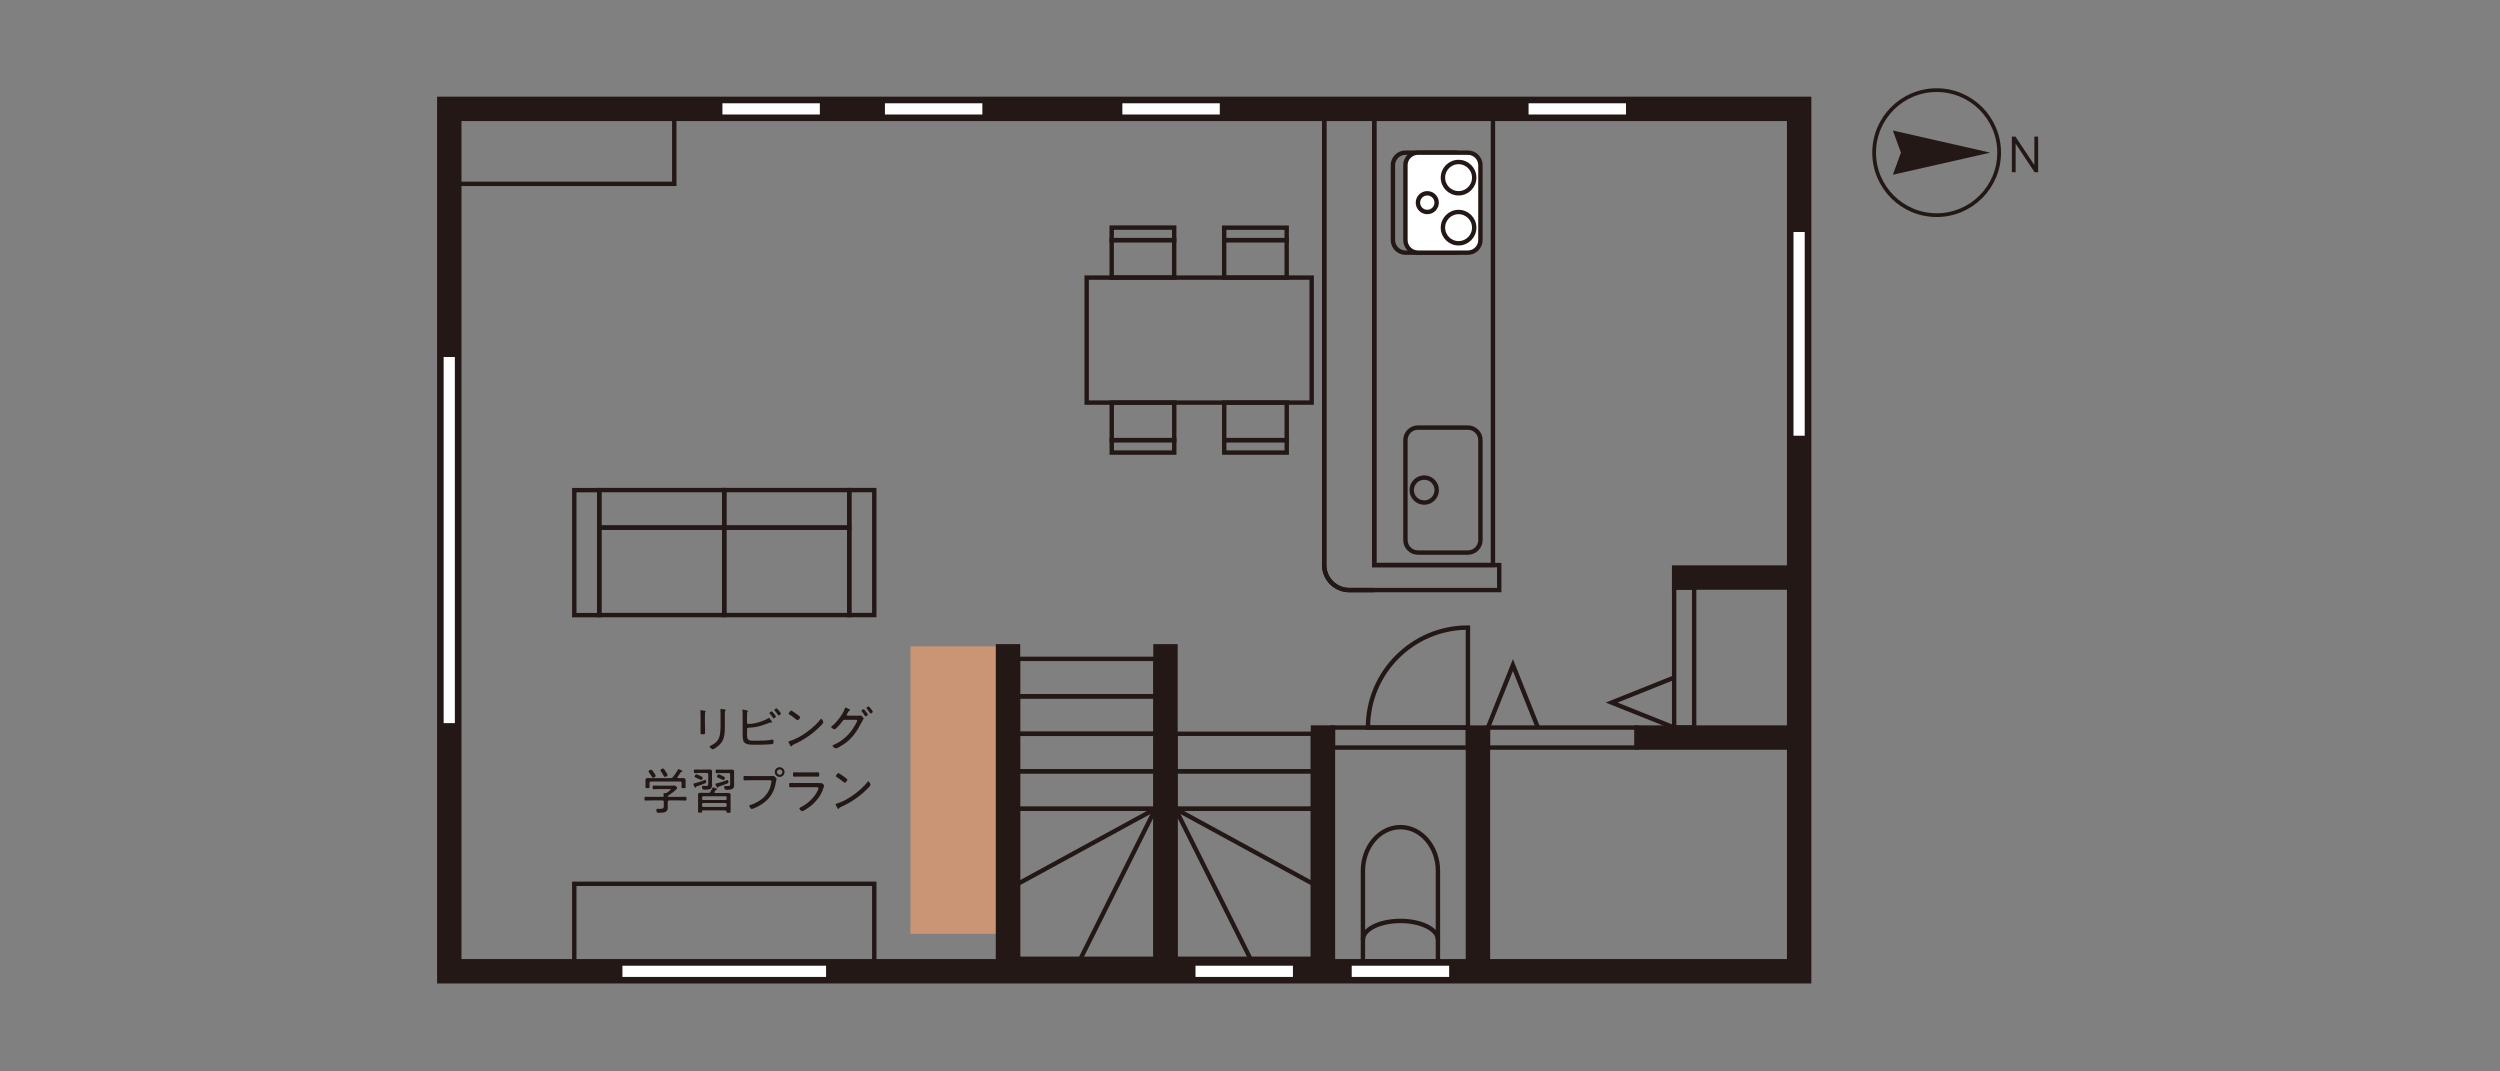 <?xml version="1.0" encoding="utf-8"?>
<!-- Generator: Adobe Illustrator 24.3.0, SVG Export Plug-In . SVG Version: 6.00 Build 0)  -->
<svg version="1.1" id="レイヤー_1" xmlns="http://www.w3.org/2000/svg" xmlns:xlink="http://www.w3.org/1999/xlink" x="0px"
	 y="0px" width="350px" height="150px" viewBox="0 0 350 150" style="enable-background:new 0 0 350 150;" xml:space="preserve">
<rect x="0" y="0" width="350" height="150" fill="#808080" stroke="none"/>
<style type="text/css">
	.st0{fill:#231815;}
	.st1{fill:none;stroke:#231815;stroke-width:0.697;stroke-miterlimit:10;}
	.st2{fill:#FFFFFF;}
	.st3{fill:#C99574;}
	.st4{fill:none;stroke:#231815;stroke-width:0.621;stroke-miterlimit:10;}
	.st5{fill:#FFFFFF;stroke:#231815;stroke-width:0.697;stroke-miterlimit:10;}
	.st6{fill:none;}
	.st7{fill:none;stroke:#231815;stroke-width:1.394;stroke-miterlimit:10;stroke-dasharray:2.789,2.789;}
	.st8{fill:none;stroke:#231815;stroke-width:0.697;stroke-miterlimit:10;stroke-dasharray:2.677,2.677;}
	.st9{fill:#F4E8D1;}
	.st10{fill:none;stroke:#231815;stroke-width:2.223;stroke-miterlimit:10;}
	.st11{fill:none;stroke:#231815;stroke-width:0.616;stroke-miterlimit:10;}
	.st12{fill:#231815;stroke:#231815;stroke-width:0.616;stroke-miterlimit:10;}
	.st13{fill:none;stroke:#231815;stroke-width:0.525;stroke-miterlimit:10;}
	.st14{fill:none;stroke:#231815;stroke-width:0.616;stroke-miterlimit:10;}
	.st15{fill:#231815;stroke:#231815;stroke-width:0.616;stroke-miterlimit:10;}
	.st16{fill:#FFFFFF;stroke:#FFFFFF;stroke-width:0.616;stroke-miterlimit:10;}
	.st17{fill:#FFFFFF;stroke:#231815;stroke-width:0.616;stroke-miterlimit:10;}
	.st18{fill:none;stroke:#231815;stroke-width:0.525;stroke-miterlimit:10;}
	.st19{fill:none;stroke:#231815;stroke-width:0.667;stroke-miterlimit:10;}
	.st20{fill:#FFFFFF;stroke:#231815;stroke-width:0.749;stroke-miterlimit:10;}
	.st21{fill:none;stroke:#231815;stroke-width:0.749;stroke-miterlimit:10;}
	.st22{fill:none;stroke:#231815;stroke-width:0.749;stroke-linecap:square;stroke-miterlimit:10;}
	.st23{fill:none;stroke:#231815;stroke-width:0.665;stroke-miterlimit:10;}
	.st24{fill:none;stroke:#231815;stroke-width:0.747;stroke-miterlimit:10;}
	.st25{fill:none;stroke:#231815;stroke-width:0.747;stroke-linecap:square;stroke-miterlimit:10;}
	.st26{clip-path:url(#SVGID_2_);fill:none;stroke:#DCDDDD;stroke-width:1.079;stroke-miterlimit:10;}
	.st27{fill:none;stroke:#DCDDDD;stroke-width:1.079;stroke-miterlimit:10;}
	.st28{clip-path:url(#SVGID_4_);fill:none;stroke:#DCDDDD;stroke-width:1.079;stroke-miterlimit:10;}
	.st29{clip-path:url(#SVGID_6_);fill:none;stroke:#DCDDDD;stroke-width:1.079;stroke-miterlimit:10;}
	.st30{clip-path:url(#SVGID_8_);fill:none;stroke:#DCDDDD;stroke-width:1.079;stroke-miterlimit:10;}
	.st31{clip-path:url(#SVGID_10_);fill:none;stroke:#DCDDDD;stroke-width:1.079;stroke-miterlimit:10;}
	.st32{clip-path:url(#SVGID_12_);fill:none;stroke:#DCDDDD;stroke-width:1.079;stroke-miterlimit:10;}
	.st33{clip-path:url(#SVGID_14_);fill:none;stroke:#DCDDDD;stroke-width:1.079;stroke-miterlimit:10;}
	.st34{clip-path:url(#SVGID_16_);fill:none;stroke:#DCDDDD;stroke-width:1.079;stroke-miterlimit:10;}
	.st35{clip-path:url(#SVGID_18_);fill:none;stroke:#DCDDDD;stroke-width:1.079;stroke-miterlimit:10;}
	.st36{fill:#B5B5B6;}
	.st37{fill:none;stroke:#B5B5B6;stroke-width:2.158;stroke-miterlimit:10;}
	.st38{fill:#DCDDDD;}
	.st39{fill:none;stroke:#231815;stroke-width:0.957;}
</style>
<g>
	<g>
		<path class="st11" d="M196.76,35.37c-0.96,0-1.75-0.79-1.75-1.75v-10.5c0-0.96,0.79-1.75,1.75-1.75h7c0.96,0,1.75,0.79,1.75,1.75
			v10.5c0,0.96-0.79,1.75-1.75,1.75H196.76z"/>
	</g>
	<path class="st12" d="M61.5,137.38V13.84h191.78v123.54H61.5z M64.3,16.64v117.94h186.18V16.64H64.3z"/>
	
		<rect x="225.98" y="90.66" transform="matrix(-1.346756e-10 1 -1 -1.346756e-10 327.842 -143.721)" class="st11" width="19.6" height="2.8"/>
	<polyline class="st11" points="234.38,94.86 225.63,98.36 234.38,101.86 	"/>
	<polyline class="st11" points="215.31,101.86 211.81,93.11 208.31,101.86 	"/>
	
		<rect x="113.47" y="104.48" transform="matrix(-1.346871e-10 1 -1 -1.346871e-10 244.201 -22.984)" class="st3" width="40.25" height="12.25"/>
	
		<rect x="118.37" y="111.83" transform="matrix(-1.346995e-10 1 -1 -1.346995e-10 254.35 -27.883)" class="st12" width="45.5" height="2.8"/>
	
		<rect x="140.42" y="111.83" transform="matrix(-1.347200e-10 1 -1 -1.347200e-10 276.397 -49.931)" class="st12" width="45.5" height="2.8"/>
	
		<rect x="168.15" y="117.52" transform="matrix(-1.347129e-10 1 -1 -1.347129e-10 304.132 -66.291)" class="st12" width="34.12" height="2.8"/>
	
		<rect x="189.85" y="117.52" transform="matrix(-1.347662e-10 1 -1 -1.347662e-10 325.83 -87.989)" class="st12" width="34.12" height="2.8"/>
	<rect x="234.38" y="79.46" class="st12" width="17.5" height="2.8"/>
	<rect x="229.13" y="101.86" class="st12" width="22.75" height="2.8"/>
	<rect x="208.31" y="101.86" class="st11" width="20.82" height="2.8"/>
	<rect x="186.61" y="101.86" class="st11" width="18.9" height="2.8"/>
	<path class="st11" d="M205.51,101.86h-14c0-7.73,6.27-14,14-14V101.86z"/>
	<g>
		<path class="st11" d="M192.39,82.61h-3.5c-1.92,0-3.5-1.57-3.5-3.5V16.12"/>
	</g>
	
		<rect x="159.14" y="31.87" transform="matrix(-1.347235e-10 1 -1 -1.347235e-10 215.504 -120.273)" class="st11" width="17.5" height="31.5"/>
	
		<rect x="95.45" y="108.68" transform="matrix(-1.345281e-10 1 -1 -1.345281e-10 231.077 28.286)" class="st11" width="11.9" height="42"/>
	
		<rect x="73.57" y="4.92" transform="matrix(-1.346915e-10 1 -1 -1.346915e-10 99.317 -57.98)" class="st11" width="10.15" height="31.5"/>
	<g>
		
			<rect x="104.02" y="71.24" transform="matrix(-1.345459e-10 1 -1 -1.345459e-10 190.132 -30.158)" class="st11" width="12.25" height="17.5"/>
		
			<rect x="86.52" y="71.24" transform="matrix(-1.346942e-10 1 -1 -1.346942e-10 172.634 -12.66)" class="st11" width="12.25" height="17.5"/>
		
			<rect x="107.52" y="62.49" transform="matrix(-1.347928e-10 1 -1 -1.347928e-10 181.383 -38.907)" class="st11" width="5.25" height="17.5"/>
		
			<rect x="111.89" y="75.61" transform="matrix(-1.346196e-10 1 -1 -1.346196e-10 198.006 -43.281)" class="st11" width="17.5" height="3.5"/>
		
			<rect x="73.4" y="75.61" transform="matrix(-1.347235e-10 1 -1 -1.347235e-10 159.51 -4.785)" class="st11" width="17.5" height="3.5"/>
		
			<rect x="90.02" y="62.49" transform="matrix(-1.347928e-10 1 -1 -1.347928e-10 163.885 -21.409)" class="st11" width="5.25" height="17.5"/>
	</g>
	
		<rect x="173.14" y="54.61" transform="matrix(-1.347928e-10 1 -1 -1.347928e-10 234.752 -116.773)" class="st11" width="5.25" height="8.75"/>
	
		<rect x="157.39" y="54.61" transform="matrix(-1.344464e-10 1 -1 -1.344464e-10 219.004 -101.025)" class="st11" width="5.25" height="8.75"/>
	
		<rect x="174.89" y="58.11" transform="matrix(-1.351401e-10 1 -1 -1.351401e-10 238.252 -113.274)" class="st11" width="1.75" height="8.75"/>
	
		<rect x="159.14" y="58.11" transform="matrix(-1.351401e-10 1 -1 -1.351401e-10 222.503 -97.525)" class="st11" width="1.75" height="8.75"/>
	
		<rect x="173.14" y="31.87" transform="matrix(-1.347928e-10 1 -1 -1.347928e-10 212.005 -139.521)" class="st11" width="5.25" height="8.75"/>
	
		<rect x="157.39" y="31.87" transform="matrix(-1.347928e-10 1 -1 -1.347928e-10 196.256 -123.773)" class="st11" width="5.25" height="8.75"/>
	
		<rect x="174.89" y="28.37" transform="matrix(-1.341000e-10 1 -1 -1.341000e-10 208.505 -143.021)" class="st11" width="1.75" height="8.75"/>
	
		<rect x="159.14" y="28.37" transform="matrix(-1.351401e-10 1 -1 -1.351401e-10 192.756 -127.272)" class="st11" width="1.75" height="8.75"/>
	
		<rect x="169.2" y="39.3" transform="matrix(-1.346773e-10 1 -1 -1.346773e-10 248.313 -153.082)" class="st11" width="62.99" height="16.62"/>
	<g>
		<path class="st11" d="M198.51,77.36c-0.96,0-1.75-0.79-1.75-1.75v-14c0-0.96,0.79-1.75,1.75-1.75h7c0.96,0,1.75,0.79,1.75,1.75v14
			c0,0.96-0.79,1.75-1.75,1.75H198.51z"/>
	</g>
	<g>
		<path class="st2" d="M198.51,35.37c-0.96,0-1.75-0.79-1.75-1.75v-10.5c0-0.96,0.79-1.75,1.75-1.75h7c0.96,0,1.75,0.79,1.75,1.75
			v10.5c0,0.96-0.79,1.75-1.75,1.75H198.51z"/>
		<path class="st11" d="M198.51,35.37c-0.96,0-1.75-0.79-1.75-1.75v-10.5c0-0.96,0.79-1.75,1.75-1.75h7c0.96,0,1.75,0.79,1.75,1.75
			v10.5c0,0.96-0.79,1.75-1.75,1.75H198.51z"/>
	</g>
	<path class="st11" d="M192.39,79.11h17.5v3.5h-17.5h-3.5c-1.92,0-3.5-1.57-3.5-3.5V16.12h7V79.11z"/>
	<circle class="st11" cx="199.39" cy="68.61" r="1.75"/>
	<circle class="st11" cx="204.2" cy="24.87" r="2.19"/>
	<circle class="st11" cx="204.2" cy="31.87" r="2.19"/>
	<circle class="st11" cx="199.82" cy="28.37" r="1.31"/>
	<path class="st11" d="M190.81,121.92c0-3.38,2.35-6.12,5.25-6.12s5.25,2.74,5.25,6.12v3.91v8.75h-10.5v-8.75V121.92z"/>
	<path class="st11" d="M190.81,131.55c0-1.45,2.35-2.62,5.25-2.62s5.25,1.18,5.25,2.62"/>
	<g>
		<rect x="142.52" y="92.24" class="st11" width="19.25" height="5.25"/>
		<rect x="142.52" y="97.49" class="st11" width="19.25" height="5.25"/>
		<rect x="142.52" y="102.73" class="st11" width="19.25" height="5.25"/>
		<rect x="142.52" y="107.98" class="st11" width="19.25" height="5.25"/>
		<rect x="142.52" y="113.23" class="st11" width="19.25" height="21"/>
		<line class="st11" x1="151.27" y1="134.23" x2="161.76" y2="113.23"/>
		<line class="st11" x1="142.52" y1="123.73" x2="161.76" y2="113.23"/>
	</g>
	<rect x="164.56" y="102.73" class="st11" width="19.25" height="5.25"/>
	<rect x="164.56" y="107.98" class="st11" width="19.25" height="5.25"/>
	<rect x="164.56" y="113.23" class="st11" width="19.25" height="21"/>
	<line class="st11" x1="175.06" y1="134.23" x2="164.56" y2="113.23"/>
	<line class="st11" x1="183.81" y1="123.73" x2="164.56" y2="113.23"/>
	<g>
		<rect x="61.81" y="49.67" class="st2" width="2.18" height="51.88"/>
		<path class="st0" d="M63.68,49.98v51.26h-1.57V49.98H63.68 M64.3,49.37h-2.8v52.49h2.8V49.37L64.3,49.37z"/>
	</g>
	<g>
		<rect x="250.79" y="32.17" class="st2" width="2.18" height="29.13"/>
		<path class="st0" d="M252.66,32.48V61h-1.57V32.48H252.66 M253.28,31.87h-2.8v29.75h2.8V31.87L253.28,31.87z"/>
	</g>
	<g>
		<rect x="213.69" y="14.15" class="st2" width="14.26" height="2.18"/>
		<path class="st0" d="M227.64,14.46v1.57H214v-1.57H227.64 M228.26,13.84h-14.87v2.8h14.87V13.84L228.26,13.84z"/>
	</g>
	<g>
		<rect x="156.82" y="14.15" class="st2" width="14.26" height="2.18"/>
		<path class="st0" d="M170.77,14.46v1.57h-13.64v-1.57H170.77 M171.39,13.84h-14.87v2.8h14.87V13.84L171.39,13.84z"/>
	</g>
	<g>
		<rect x="167.06" y="134.89" class="st2" width="14.26" height="2.18"/>
		<path class="st0" d="M181.01,135.2v1.57h-13.64v-1.57H181.01 M181.62,134.58h-14.87v2.8h14.87V134.58L181.62,134.58z"/>
	</g>
	<g>
		<rect x="188.93" y="134.89" class="st2" width="14.26" height="2.18"/>
		<path class="st0" d="M202.88,135.2v1.57h-13.64v-1.57H202.88 M203.5,134.58h-14.87v2.8h14.87V134.58L203.5,134.58z"/>
	</g>
	<g>
		<rect x="86.83" y="134.89" class="st2" width="29.13" height="2.18"/>
		<path class="st0" d="M115.65,135.2v1.57H87.14v-1.57H115.65 M116.27,134.58H86.52v2.8h29.75V134.58L116.27,134.58z"/>
	</g>
	<g>
		<rect x="123.58" y="14.15" class="st2" width="14.26" height="2.18"/>
		<path class="st0" d="M137.53,14.46v1.57h-13.64v-1.57H137.53 M138.14,13.84h-14.87v2.8h14.87V13.84L138.14,13.84z"/>
	</g>
	<g>
		<rect x="100.83" y="14.15" class="st2" width="14.26" height="2.18"/>
		<path class="st0" d="M114.78,14.46v1.57h-13.64v-1.57H114.78 M115.39,13.84h-14.87v2.8h14.87V13.84L115.39,13.84z"/>
	</g>
	<circle class="st13" cx="271.13" cy="21.37" r="8.75"/>
	<polygon class="st0" points="266.13,21.37 265,24.46 278.63,21.37 265,18.27 	"/>
	<g>
		<path class="st0" d="M284.84,24.11l-2.65-4v4h-0.53v-4.99h0.5l2.65,3.98v-3.98h0.53v4.99H284.84z"/>
	</g>
	<g>
		<path class="st0" d="M98.7,101.54c0,0.35,0.01,0.69,0.01,1.04c0,0.18-0.07,0.22-0.32,0.22c-0.25,0-0.32-0.04-0.32-0.22
			c0-0.34,0.01-0.69,0.01-1.04v-1.36c0-0.19,0-0.39-0.02-0.58c-0.01-0.03-0.01-0.08-0.01-0.11c0-0.05,0.02-0.07,0.06-0.07
			c0.07,0,0.42,0.06,0.5,0.08c0.1,0.02,0.18,0.03,0.18,0.08c0,0.04-0.04,0.08-0.06,0.11c-0.04,0.05-0.04,0.27-0.04,0.48V101.54z
			 M101.49,101.4c0,0.31-0.01,0.61-0.02,0.91c-0.04,0.69-0.16,1.33-0.64,1.86c-0.25,0.27-0.89,0.74-1.03,0.74
			c-0.09,0-0.47-0.27-0.47-0.37c0-0.06,0.13-0.12,0.18-0.15c0.73-0.36,1.16-0.78,1.29-1.61c0.06-0.43,0.08-0.88,0.08-1.31V99.9
			c0-0.16,0-0.3-0.02-0.46c-0.01-0.03-0.01-0.08-0.01-0.11c0-0.06,0.04-0.07,0.08-0.07c0.1,0,0.42,0.04,0.53,0.06
			c0.05,0.01,0.14,0.01,0.14,0.09c0,0.04-0.04,0.06-0.06,0.09c-0.05,0.05-0.06,0.24-0.06,0.35V101.4z"/>
		<path class="st0" d="M104.58,102.78c0,0.95,0.22,0.92,1.28,0.92c0.71,0,1.55-0.01,2.25-0.15c0.02,0,0.05-0.01,0.07-0.01
			c0.09,0,0.12,0.1,0.12,0.28c0,0.24-0.04,0.34-0.2,0.36c-0.14,0.02-0.78,0.06-0.96,0.06c-0.49,0.03-0.97,0.02-1.46,0.02
			c-0.46,0-1.25,0.03-1.53-0.39c-0.18-0.25-0.18-0.77-0.18-1.07v-2.62c0-0.24,0-0.48-0.03-0.71c0-0.01-0.01-0.03-0.01-0.05
			c0-0.05,0.04-0.08,0.08-0.08c0.06,0,0.43,0.09,0.52,0.11c0.08,0.02,0.18,0.04,0.18,0.1c0,0.04-0.01,0.06-0.04,0.08
			c-0.03,0.04-0.07,0.08-0.08,0.2c-0.01,0.07-0.01,0.5-0.01,0.6v0.74c0,0.13,0.1,0.18,0.22,0.18c0.29,0,0.57-0.03,0.86-0.09
			c0.53-0.1,1.44-0.41,1.88-0.69c0.04-0.02,0.08-0.06,0.11-0.06c0.06,0,0.16,0.15,0.25,0.27c0.02,0.03,0.04,0.06,0.06,0.08
			c0.04,0.06,0.13,0.17,0.13,0.23c0,0.05-0.06,0.07-0.1,0.07c-0.01,0-0.06-0.01-0.08-0.01h-0.06c-0.06,0-0.17,0.04-0.23,0.07
			c-0.67,0.27-1.36,0.5-2.07,0.6c-0.34,0.04-0.64,0.05-0.76,0.06c-0.11,0.01-0.2,0.08-0.2,0.2V102.78z M108.63,100.3
			c0,0.1-0.22,0.27-0.31,0.27c-0.05,0-0.08-0.04-0.1-0.08c-0.13-0.2-0.29-0.39-0.44-0.57c-0.02-0.02-0.06-0.06-0.06-0.1
			c0-0.08,0.24-0.23,0.31-0.23C108.1,99.58,108.63,100.23,108.63,100.3z M109.33,99.89c0,0.09-0.22,0.27-0.31,0.27
			c-0.04,0-0.07-0.06-0.1-0.08c-0.14-0.2-0.29-0.4-0.45-0.58c-0.02-0.02-0.06-0.06-0.06-0.09c0-0.08,0.23-0.24,0.31-0.24
			S109.33,99.81,109.33,99.89z"/>
		<path class="st0" d="M115.27,101.14c0,0.08-0.28,0.38-0.36,0.46c-1.08,1.11-2.38,2-3.79,2.63c-0.19,0.08-0.2,0.1-0.27,0.22
			c-0.01,0.03-0.05,0.05-0.08,0.05c-0.07,0-0.13-0.11-0.22-0.29c-0.03-0.06-0.17-0.3-0.17-0.36c0-0.07,0.11-0.09,0.2-0.11
			c1.51-0.45,3.31-1.81,4.29-3.03c0.03-0.04,0.07-0.08,0.11-0.08C115.09,100.65,115.27,101.05,115.27,101.14z M111.63,100.04
			c0.08,0.06,0.4,0.3,0.4,0.37c0,0.13-0.25,0.42-0.37,0.42c-0.06,0-0.21-0.13-0.29-0.19c-0.28-0.22-0.55-0.43-0.85-0.61
			c-0.05-0.03-0.1-0.06-0.1-0.13c0-0.08,0.21-0.42,0.35-0.42C110.87,99.49,111.51,99.95,111.63,100.04z"/>
		<path class="st0" d="M120.01,100.2c0.13,0,0.27,0,0.4-0.03c0.02-0.01,0.05-0.01,0.07-0.01c0.13,0,0.43,0.35,0.43,0.45
			c0,0.04-0.03,0.08-0.08,0.15c-0.04,0.08-0.11,0.19-0.2,0.35c-0.69,1.34-1.35,2.35-2.65,3.18c-0.15,0.09-0.79,0.49-0.93,0.49
			c-0.15,0-0.5-0.26-0.5-0.36c0-0.07,0.09-0.1,0.14-0.13c1.14-0.48,2.08-1.3,2.75-2.33c0.12-0.17,0.57-0.92,0.57-1.1
			c0-0.08-0.11-0.09-0.22-0.09h-1.51c-0.18,0-0.21,0.04-0.31,0.17c-0.14,0.2-0.93,1.17-1.13,1.17c-0.08,0-0.48-0.2-0.48-0.33
			c0-0.04,0.04-0.07,0.06-0.09c0.7-0.55,1.55-1.63,1.85-2.47c0.02-0.06,0.05-0.16,0.1-0.16c0.04,0,0.19,0.07,0.32,0.13
			c0.04,0.02,0.1,0.06,0.15,0.07c0.06,0.02,0.18,0.06,0.18,0.13c0,0.04-0.06,0.07-0.09,0.09c-0.1,0.06-0.12,0.09-0.2,0.23
			c-0.03,0.06-0.07,0.13-0.13,0.23c-0.03,0.04-0.06,0.09-0.06,0.14c0,0.07,0.06,0.1,0.12,0.11H120.01z M121.16,99.55
			c0.06,0.07,0.34,0.42,0.34,0.48c0,0.09-0.23,0.26-0.32,0.26c-0.04,0-0.07-0.04-0.09-0.08c-0.13-0.2-0.29-0.42-0.44-0.6
			c-0.02-0.03-0.05-0.06-0.05-0.09c0-0.08,0.23-0.23,0.31-0.23c0.05,0,0.11,0.08,0.19,0.17C121.11,99.5,121.14,99.53,121.16,99.55z
			 M121.98,99.3c0.08,0.11,0.22,0.29,0.22,0.34c0,0.09-0.22,0.25-0.31,0.25c-0.05,0-0.06-0.03-0.1-0.08
			c-0.14-0.2-0.29-0.41-0.45-0.6c-0.01-0.02-0.04-0.05-0.04-0.08c0-0.08,0.23-0.23,0.31-0.23c0.05,0,0.2,0.18,0.27,0.28
			C121.91,99.22,121.94,99.26,121.98,99.3z"/>
		<path class="st0" d="M93.67,112.07c-0.13,0-0.19,0.06-0.19,0.2v0.38c0,0.15,0.01,0.31,0.01,0.46c0,0.67-0.71,0.68-1.21,0.68
			c-0.09,0-0.25,0.01-0.31-0.07c-0.06-0.07-0.08-0.25-0.08-0.34c0-0.1,0.04-0.15,0.15-0.15c0.07,0,0.21,0.01,0.34,0.01
			c0.56,0,0.55-0.13,0.55-0.56v-0.42c0-0.13-0.06-0.2-0.2-0.2h-1.52c-0.28,0-0.55,0.02-0.83,0.02c-0.15,0-0.15-0.08-0.15-0.27
			c0-0.19,0-0.26,0.15-0.26c0.28,0,0.55,0.01,0.83,0.01h1.54c0.12,0,0.16-0.04,0.17-0.16c0-0.08-0.01-0.15-0.02-0.23
			c0-0.02-0.01-0.04-0.01-0.06c0-0.07,0.06-0.08,0.11-0.08c0.06,0,0.1,0,0.15,0.01h0.05c0.06,0,0.11-0.02,0.17-0.06
			c0.08-0.06,0.53-0.38,0.53-0.46c0-0.06-0.1-0.05-0.17-0.05h-1.47c-0.25,0-0.49,0.02-0.74,0.02c-0.14,0-0.15-0.07-0.15-0.25
			c0-0.19,0.01-0.26,0.15-0.26c0.25,0,0.49,0.01,0.74,0.01h1.63c0.17,0,0.35-0.01,0.52-0.01c0.25,0,0.39,0.27,0.39,0.34
			c0,0.21-1.05,0.95-1.26,1.09c-0.03,0.02-0.05,0.04-0.06,0.09c0.01,0.04,0.04,0.06,0.08,0.06h1.57c0.28,0,0.55-0.01,0.83-0.01
			c0.15,0,0.15,0.08,0.15,0.26c0,0.19-0.01,0.27-0.15,0.27c-0.28,0-0.55-0.02-0.83-0.02H93.67z M95.6,108.93
			c0.22,0,0.39,0.04,0.39,0.29c0,0.13-0.01,0.25-0.01,0.38v0.3c0,0.09,0.01,0.19,0.01,0.28c0,0.16-0.09,0.16-0.29,0.16
			c-0.19,0-0.29,0-0.29-0.15c0-0.1,0.01-0.19,0.01-0.29v-0.29c0-0.14-0.06-0.2-0.2-0.2h-4.09c-0.13,0-0.2,0.06-0.2,0.2v0.29
			c0,0.08,0.01,0.2,0.01,0.29c0,0.15-0.1,0.15-0.29,0.15c-0.2,0-0.29-0.01-0.29-0.16c0-0.09,0.01-0.19,0.01-0.28v-0.3
			c0-0.13-0.01-0.26-0.01-0.38c0-0.26,0.15-0.29,0.37-0.29c0.22,0,0.44,0.01,0.66,0.01h2.49c0.15,0,0.21-0.02,0.31-0.13
			c0.29-0.35,0.5-0.67,0.73-1.06c0.02-0.04,0.04-0.08,0.08-0.08c0.06,0,0.55,0.21,0.55,0.3c0,0.06-0.08,0.07-0.13,0.08
			c-0.05,0.01-0.09,0.04-0.12,0.07c-0.14,0.24-0.29,0.46-0.46,0.68c-0.01,0.02-0.02,0.04-0.02,0.06c0,0.06,0.05,0.08,0.1,0.08
			C95.16,108.95,95.38,108.93,95.6,108.93z M91.43,108.89c-0.08,0-0.12-0.05-0.15-0.11c-0.13-0.22-0.27-0.44-0.43-0.65
			c-0.02-0.04-0.06-0.08-0.06-0.13c0-0.12,0.26-0.25,0.37-0.25c0.1,0,0.18,0.11,0.39,0.42c0.06,0.08,0.25,0.36,0.25,0.44
			C91.8,108.76,91.52,108.89,91.43,108.89z M93.09,108.77c-0.08,0-0.12-0.05-0.15-0.11c-0.13-0.24-0.27-0.47-0.42-0.69
			c-0.03-0.04-0.06-0.08-0.06-0.13c0-0.13,0.25-0.25,0.36-0.25c0.13,0,0.22,0.17,0.41,0.48c0.06,0.08,0.23,0.36,0.23,0.44
			C93.46,108.65,93.2,108.77,93.09,108.77z"/>
		<path class="st0" d="M98.71,109.67c-0.38,0.16-0.76,0.29-1.15,0.42c-0.1,0.04-0.1,0.04-0.14,0.14c-0.01,0.03-0.03,0.06-0.07,0.06
			c-0.07,0-0.1-0.09-0.17-0.24c-0.02-0.05-0.11-0.25-0.11-0.29c0-0.06,0.09-0.08,0.13-0.08c0.34-0.07,1.08-0.32,1.41-0.46
			c0.04-0.01,0.09-0.04,0.13-0.04c0.1,0,0.13,0.22,0.13,0.3C98.86,109.61,98.81,109.63,98.71,109.67z M97.88,108.22
			c-0.2,0-0.39,0.01-0.58,0.01c-0.15,0-0.16-0.05-0.16-0.25s0.01-0.25,0.16-0.25c0.2,0,0.39,0.01,0.58,0.01h1.01
			c0.15,0,0.29-0.01,0.44-0.01c0.22,0,0.36,0.04,0.36,0.29c0,0.15-0.01,0.29-0.01,0.44v1.06c0,0.13,0.01,0.27,0.01,0.41
			c0,0.54-0.36,0.63-1.02,0.63c-0.11,0-0.26,0-0.32-0.1c-0.04-0.07-0.07-0.21-0.07-0.29c0-0.1,0.03-0.16,0.14-0.16
			c0.08,0,0.21,0.02,0.34,0.02c0.41,0,0.39-0.07,0.39-0.4v-1.22c0-0.14-0.06-0.2-0.2-0.2H97.88z M98,108.6
			c0.24,0.11,0.39,0.18,0.39,0.28c0,0.06-0.1,0.32-0.22,0.32c-0.05,0-0.12-0.04-0.16-0.06c-0.17-0.09-0.43-0.2-0.6-0.27
			c-0.07-0.03-0.16-0.06-0.16-0.14c0-0.08,0.11-0.32,0.22-0.32C97.55,108.39,97.91,108.56,98,108.6z M98.44,113.43
			c-0.09,0-0.14,0.04-0.14,0.14c0,0.2-0.06,0.2-0.29,0.2c-0.2,0-0.29,0-0.29-0.17c0-0.15,0.01-0.3,0.01-0.45v-1.4
			c0-0.15-0.01-0.29-0.01-0.44c0-0.22,0.08-0.32,0.31-0.32c0.2,0,0.41,0.01,0.61,0.01h0.53c0.15,0,0.22-0.02,0.29-0.15
			c0.09-0.15,0.22-0.39,0.29-0.54c0.01-0.04,0.03-0.08,0.08-0.08c0.01,0,0.57,0.17,0.57,0.27c0,0.06-0.06,0.06-0.13,0.08
			c-0.05,0.01-0.07,0.03-0.1,0.06c-0.05,0.08-0.09,0.16-0.15,0.24c-0.01,0.02-0.01,0.04-0.01,0.06c0,0.06,0.05,0.07,0.1,0.08h1.25
			c0.2,0,0.36-0.01,0.5-0.01c0.3,0,0.43,0.05,0.43,0.32c0,0.15-0.01,0.29-0.01,0.44v1.4c0,0.15,0.01,0.3,0.01,0.45
			c0,0.17-0.08,0.17-0.3,0.17c-0.2,0-0.29,0-0.29-0.16v-0.04c0-0.09-0.05-0.13-0.14-0.13H98.44z M101.56,112
			c0.1,0,0.17-0.07,0.17-0.17v-0.18c0-0.11-0.06-0.17-0.17-0.17h-3.1c-0.1,0-0.17,0.06-0.17,0.17v0.18c0,0.1,0.07,0.17,0.17,0.17
			H101.56z M98.46,112.42c-0.1,0-0.17,0.07-0.17,0.17v0.21c0,0.1,0.07,0.17,0.17,0.17h3.1c0.1,0,0.17-0.06,0.17-0.17v-0.21
			c0-0.1-0.06-0.17-0.17-0.17H98.46z M101.82,109.69c-0.33,0.14-0.8,0.3-1.15,0.41c-0.1,0.04-0.1,0.04-0.14,0.13
			c-0.01,0.03-0.04,0.06-0.08,0.06c-0.06,0-0.09-0.07-0.15-0.2c-0.01-0.02-0.02-0.05-0.04-0.08c-0.02-0.05-0.1-0.2-0.1-0.25
			c0-0.06,0.08-0.06,0.15-0.08c0.28-0.05,1.14-0.32,1.41-0.44c0.04-0.01,0.1-0.04,0.13-0.04c0.11,0,0.13,0.2,0.13,0.28
			C101.98,109.62,101.95,109.63,101.82,109.69z M100.93,108.23c-0.2,0-0.39,0.01-0.59,0.01c-0.15,0-0.15-0.06-0.15-0.25
			c0-0.2,0-0.25,0.15-0.25c0.2,0,0.39,0.01,0.59,0.01h1.05c0.15,0,0.3-0.01,0.45-0.01c0.22,0,0.35,0.06,0.35,0.3
			c0,0.15-0.01,0.29-0.01,0.44v1.05c0,0.14,0.01,0.27,0.01,0.41c0,0.31-0.13,0.5-0.45,0.58c-0.17,0.03-0.4,0.06-0.57,0.06
			c-0.09,0-0.25-0.01-0.3-0.1c-0.05-0.08-0.07-0.22-0.07-0.3c0-0.1,0.04-0.15,0.14-0.15c0.05,0,0.2,0.01,0.33,0.01
			c0.39,0,0.36-0.08,0.36-0.4v-1.21c0-0.14-0.06-0.2-0.2-0.2H100.93z M101.27,109.21c-0.04,0-0.09-0.03-0.12-0.05
			c-0.17-0.09-0.45-0.22-0.63-0.29c-0.06-0.03-0.15-0.06-0.15-0.14c0-0.07,0.11-0.33,0.23-0.33c0.06,0,0.25,0.08,0.36,0.14
			c0.04,0.01,0.06,0.03,0.08,0.04c0.13,0.06,0.46,0.2,0.46,0.31C101.5,108.97,101.38,109.21,101.27,109.21z"/>
		<path class="st0" d="M107.67,108.65c0.26,0,0.59-0.01,0.6-0.01c0.18,0,0.46,0.35,0.46,0.42s-0.06,0.11-0.1,0.41
			c-0.21,1.32-0.76,2.28-1.87,3.04c-0.4,0.28-0.84,0.51-1.3,0.69c-0.06,0.02-0.15,0.06-0.22,0.06c-0.13,0-0.34-0.34-0.34-0.45
			c0-0.08,0.06-0.09,0.13-0.11c0.74-0.21,1.59-0.71,2.11-1.29c0.47-0.53,0.76-1.19,0.85-1.89c0.01-0.03,0.01-0.1,0.01-0.14
			c0-0.17-0.18-0.15-0.36-0.15h-2.51c-0.29,0-0.57,0.02-0.86,0.02c-0.18,0-0.18-0.07-0.18-0.32c0-0.22,0-0.3,0.18-0.3
			c0.29,0,0.58,0.02,0.88,0.02H107.67z M109.83,108.09c0,0.38-0.31,0.68-0.68,0.68c-0.38,0-0.68-0.3-0.68-0.68s0.3-0.68,0.68-0.68
			C109.52,107.41,109.83,107.72,109.83,108.09z M108.77,108.09c0,0.21,0.17,0.38,0.38,0.38c0.21,0,0.38-0.17,0.38-0.38
			s-0.17-0.38-0.38-0.38C108.94,107.71,108.77,107.88,108.77,108.09z"/>
		<path class="st0" d="M114.57,109.64c0.1,0,0.21,0,0.28-0.01c0.03-0.01,0.08-0.01,0.11-0.01c0.15,0,0.42,0.29,0.42,0.38
			c0,0.05-0.04,0.12-0.08,0.25c-0.1,0.35-0.21,0.63-0.39,0.95c-0.35,0.63-0.89,1.23-1.45,1.67c-0.2,0.16-0.96,0.7-1.18,0.7
			c-0.12,0-0.37-0.29-0.37-0.41c0-0.07,0.16-0.13,0.22-0.16c0.91-0.46,1.79-1.25,2.26-2.15c0.05-0.09,0.2-0.4,0.2-0.49
			c0-0.13-0.12-0.15-0.23-0.15h-2.83c-0.29,0-0.58,0.01-0.87,0.01c-0.18,0-0.18-0.08-0.18-0.28c0-0.29,0.01-0.33,0.2-0.33
			c0.28,0,0.57,0.01,0.85,0.01H114.57z M113.73,108.14c0.27,0,0.61-0.02,0.78-0.02c0.16,0,0.18,0.06,0.18,0.33
			c0,0.2-0.01,0.28-0.18,0.28c-0.26,0-0.52-0.01-0.78-0.01h-1.75c-0.26,0-0.52,0.01-0.78,0.01c-0.18,0-0.18-0.08-0.18-0.28
			c0-0.27,0.02-0.33,0.17-0.33c0.19,0,0.52,0.02,0.78,0.02H113.73z"/>
		<path class="st0" d="M121.87,109.89c0,0.08-0.28,0.38-0.36,0.46c-1.08,1.11-2.38,2-3.79,2.63c-0.19,0.08-0.2,0.1-0.27,0.22
			c-0.01,0.03-0.05,0.05-0.08,0.05c-0.07,0-0.13-0.11-0.22-0.29c-0.03-0.06-0.17-0.3-0.17-0.36c0-0.07,0.11-0.09,0.2-0.11
			c1.51-0.45,3.31-1.81,4.29-3.03c0.03-0.04,0.07-0.08,0.11-0.08C121.7,109.4,121.87,109.8,121.87,109.89z M118.24,108.79
			c0.08,0.06,0.4,0.3,0.4,0.37c0,0.13-0.25,0.42-0.37,0.42c-0.06,0-0.21-0.13-0.29-0.19c-0.28-0.22-0.55-0.43-0.85-0.61
			c-0.05-0.03-0.1-0.06-0.1-0.13c0-0.08,0.21-0.42,0.35-0.42C117.47,108.24,118.11,108.7,118.24,108.79z"/>
	</g>
</g>
</svg>
